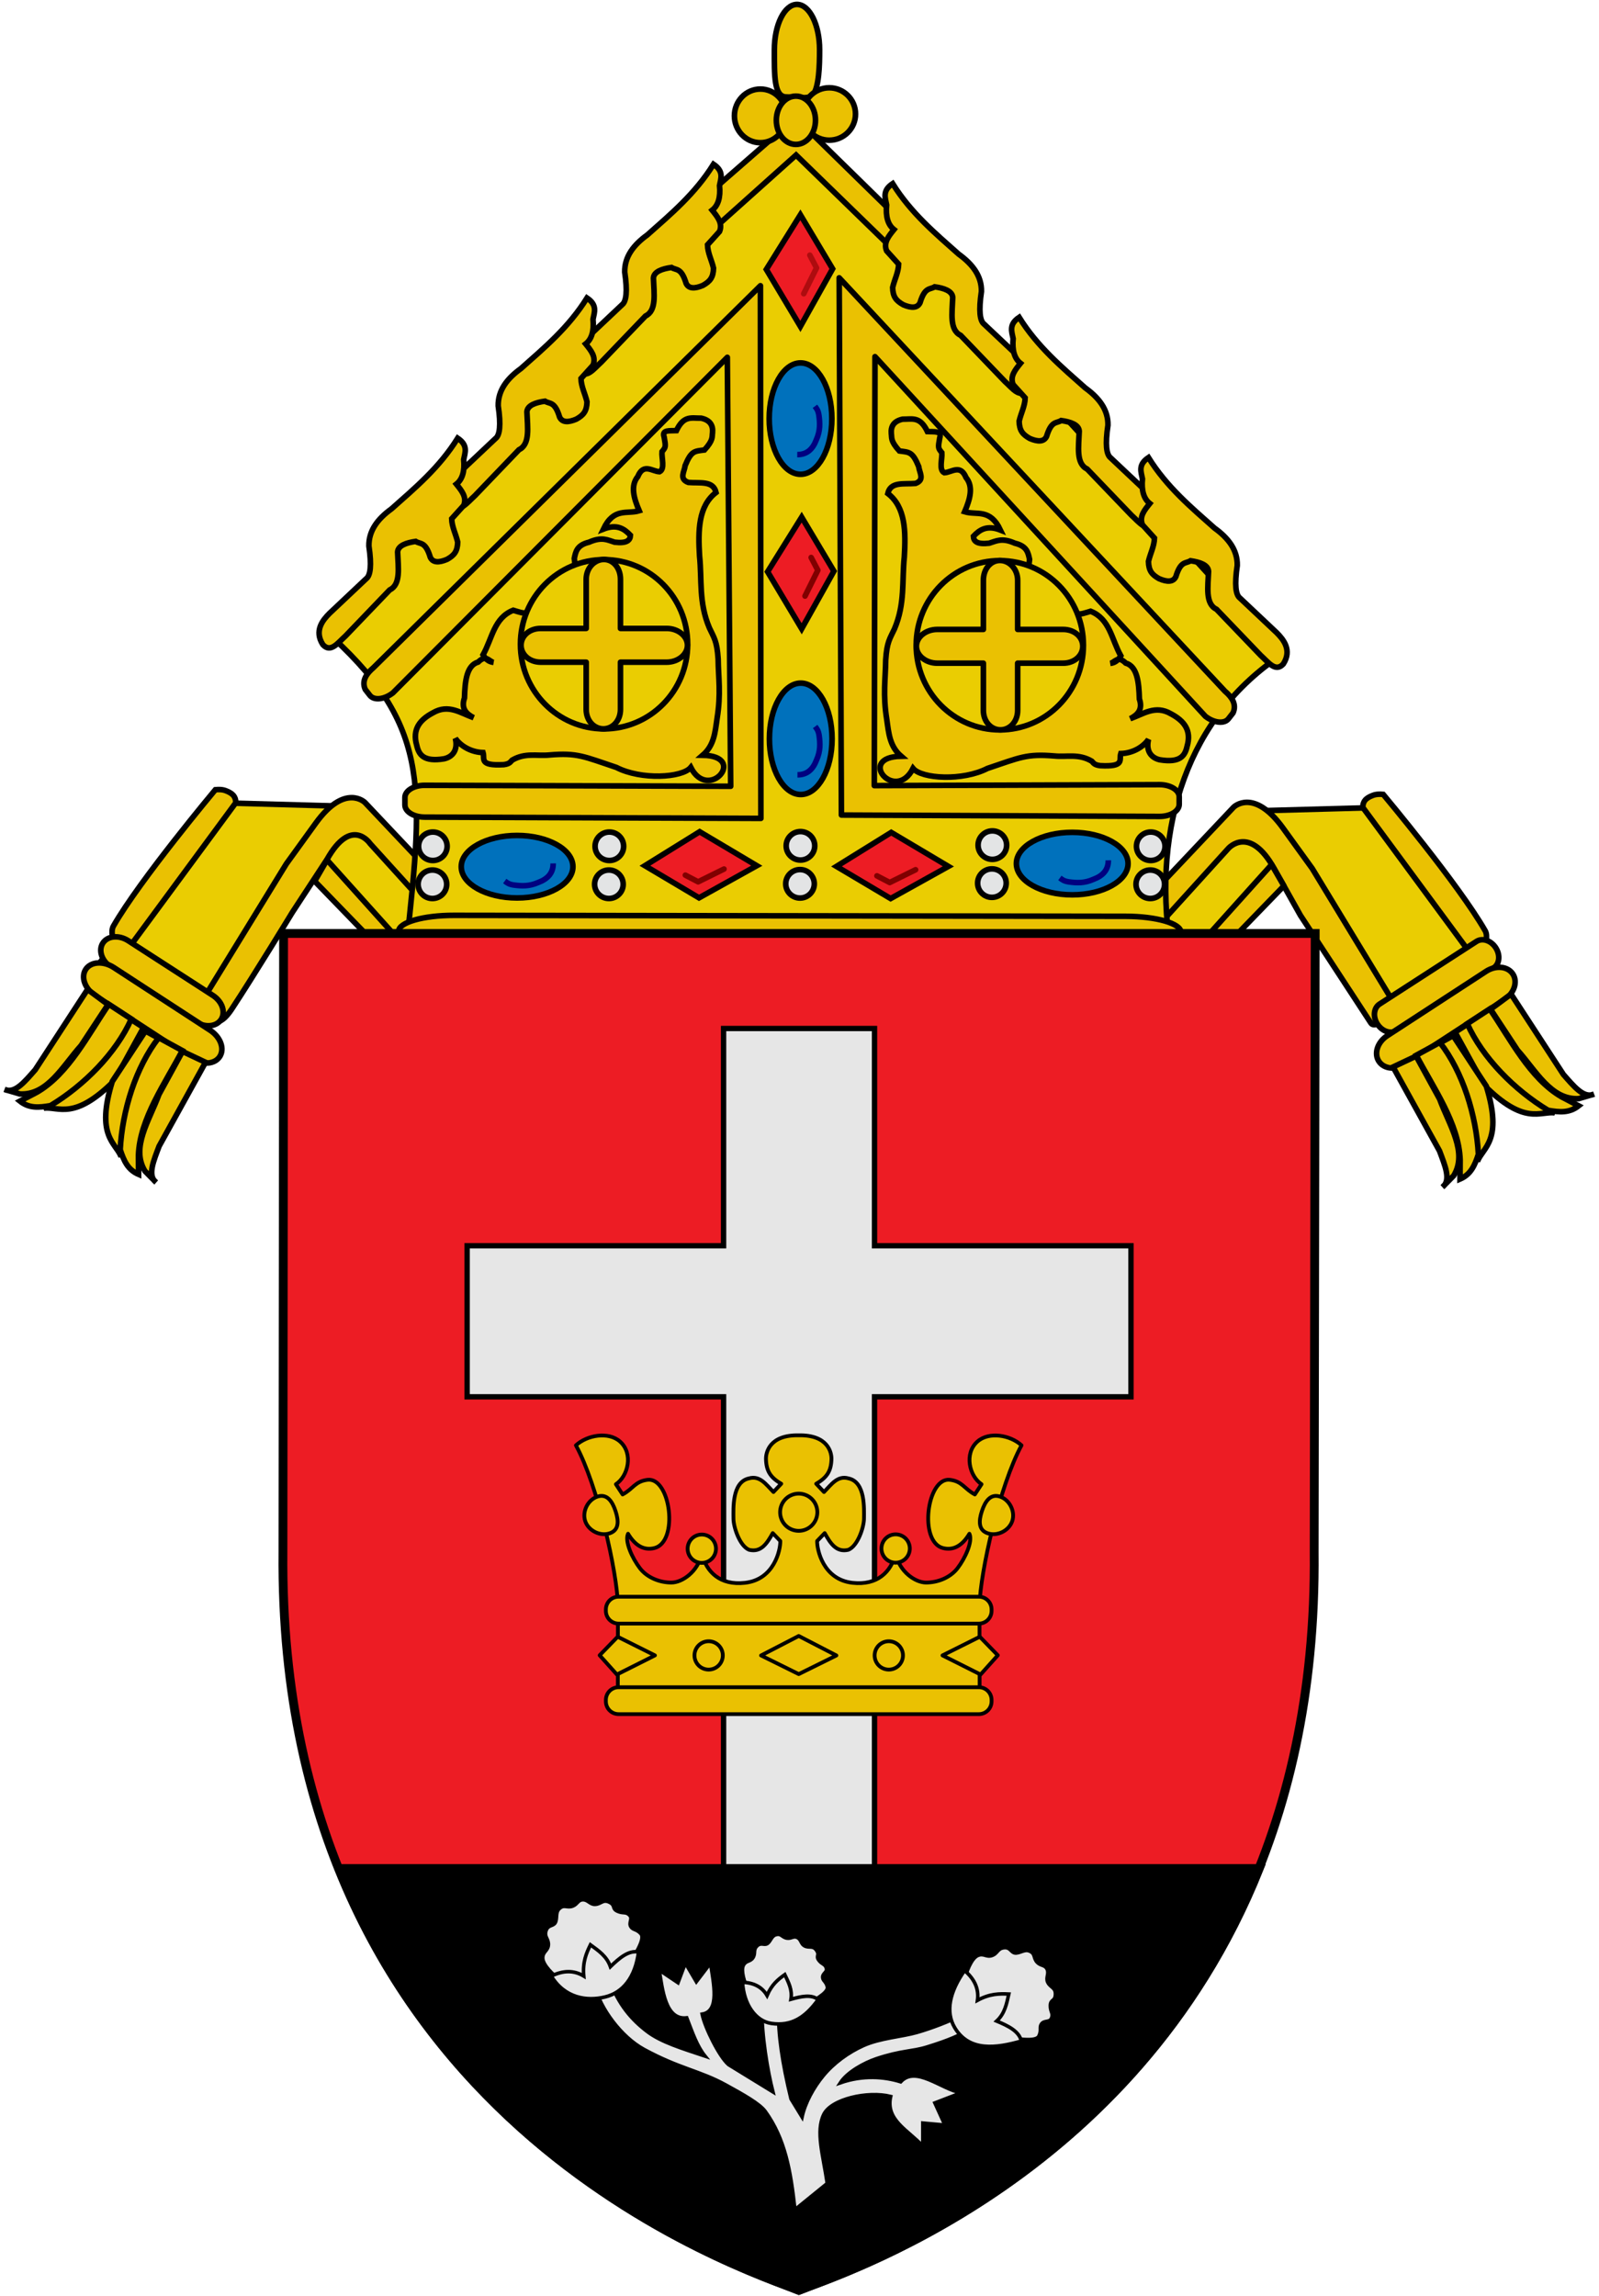<?xml version="1.0" encoding="UTF-8" standalone="no"?>
<svg xmlns:dc="http://purl.org/dc/elements/1.1/" xmlns:cc="http://creativecommons.org/ns#" xmlns:rdf="http://www.w3.org/1999/02/22-rdf-syntax-ns#" xmlns:svg="http://www.w3.org/2000/svg" xmlns="http://www.w3.org/2000/svg" xmlns:sodipodi="http://sodipodi.sourceforge.net/DTD/sodipodi-0.dtd" xmlns:inkscape="http://www.inkscape.org/namespaces/inkscape" width="857.645" height="1231.069" viewBox="-5 -5 870.779 1248.986" id="svg2" version="1.1" inkscape:version="0.48.4 r9939" sodipodi:docname="CoA_Roman_Catholic_Diocese_of_ Lubbock.svg">
<defs id="defs8" />
<sodipodi:namedview pagecolor="#ffffff" bordercolor="#666666" borderopacity="1" objecttolerance="10" gridtolerance="10" guidetolerance="10" inkscape:pageopacity="0" inkscape:pageshadow="2" inkscape:window-width="1600" inkscape:window-height="837" id="namedview6" showgrid="false" fit-margin-top="1" fit-margin-left="1" fit-margin-right="1" fit-margin-bottom="1" inkscape:zoom="0.57785864" inkscape:cx="68.887938" inkscape:cy="528.83235" inkscape:window-x="-8" inkscape:window-y="-8" inkscape:window-maximized="1" inkscape:current-layer="layer5" showguides="true" inkscape:guide-bbox="true" inkscape:snap-global="false">
<inkscape:grid type="xygrid" id="grid3225" empspacing="5" visible="true" enabled="true" snapvisiblegridlinesonly="true" originx="3.0561336e-005px" originy="-16.902px" />
</sodipodi:namedview>
<g inkscape:groupmode="layer" id="layer2" inkscape:label="Base" style="display:inline" transform="translate(1.002,1.966)">
<g style="stroke:black;stroke-width:1.608;stroke-miterlimit:4;stroke-opacity:1;stroke-dasharray:none" id="layer3" transform="matrix(1.578,0,0,1.578,1338.332,414.85)" />
<g style="stroke-width:3;stroke-miterlimit:4;stroke-dasharray:none;display:inline" id="g3178" transform="matrix(1.015,0,0,1.015,-4.228,-5.81)">
<g transform="translate(-0.832,-129.169)" style="stroke-width:3;stroke-miterlimit:4;stroke-dasharray:none;display:inline" inkscape:label="Mitar" id="layer2-1">
<g transform="matrix(4.231,0,0,4.219,-2.686,-2465.992)" id="g3054" style="stroke-width:0.71;stroke-miterlimit:4;stroke-dasharray:none">
<path style="fill:#eacd02;fill-opacity:1;stroke:black;stroke-width:0.71;stroke-linecap:butt;stroke-linejoin:miter;stroke-miterlimit:4;stroke-opacity:1;stroke-dasharray:none" d="M 154.553,735.034 163.967,724.633 177.24,744.938 190.316,737.509 175.26,717.399 157.229,717.895 142.571,735.034 154.553,735.034 z" id="path3752-5" sodipodi:nodetypes="cccccccc" inkscape:connector-curvature="0" />
<path id="path2894-1" style="fill:#eac102;fill-opacity:1;stroke:black;stroke-width:0.71;stroke-linecap:butt;stroke-linejoin:miter;stroke-miterlimit:4;stroke-opacity:1;stroke-dasharray:none;display:inline" d="M 177.566,742.905 C 177.566,742.905 174.924,745.83 174.256,744.8 171.153,740.013 165.323,731.116 165.323,731.116 L 161.961,725.112 C 158.856,719.567 156.197,722.591 156.197,722.591 L 144.91,735.079 145.09,729.846 156.857,717.358 C 156.857,717.358 159.385,714.845 163.102,720 L 166.824,725.163 z" sodipodi:nodetypes="csccccccccc" inkscape:connector-curvature="0" />
<path style="fill:#eac102;fill-opacity:1;stroke:black;stroke-width:0.71;stroke-linecap:round;stroke-linejoin:round;stroke-miterlimit:4;stroke-opacity:1;stroke-dasharray:none;display:inline" d="M 152.333,735.085 161.67,724.661 163.23,727.367 155.923,734.932 152.333,735.085 z" id="path2851" sodipodi:nodetypes="ccccc" inkscape:connector-curvature="0" />
<path style="fill:#eacd02;fill-opacity:1;stroke:black;stroke-width:0.71;stroke-linecap:butt;stroke-linejoin:miter;stroke-miterlimit:4;stroke-opacity:1;stroke-dasharray:none;display:inline" d="M 48.999,734.44 39.586,724.038 26.312,744.344 13.236,736.915 28.293,716.805 46.323,717.301 60.982,734.44 48.999,734.44 z" id="path3752-5-0" sodipodi:nodetypes="cccccccc" inkscape:connector-curvature="0" />
<path id="path2894-1-9" style="fill:#eac102;fill-opacity:1;stroke:black;stroke-width:0.71;stroke-linecap:butt;stroke-linejoin:miter;stroke-miterlimit:4;stroke-opacity:1;stroke-dasharray:none;display:inline" d="M 26.135,741.863 C 26.135,741.863 27.023,747.264 29.818,743.012 32.613,738.76 37.484,730.745 37.484,730.745 L 41.89,723.996 C 44.995,718.451 47.355,721.996 47.355,721.996 L 58.643,734.484 58.462,729.252 46.695,716.764 C 46.695,716.764 44.167,714.251 40.451,719.406 L 36.728,724.569 z" sodipodi:nodetypes="czccccccccc" inkscape:connector-curvature="0" />
<path style="fill:#eac102;fill-opacity:1;stroke:black;stroke-width:0.71;stroke-linecap:round;stroke-linejoin:round;stroke-miterlimit:4;stroke-opacity:1;stroke-dasharray:none;display:inline" d="M 51.22,734.491 41.882,724.066 40.322,726.772 47.629,734.338 51.22,734.491 z" id="path2851-4" sodipodi:nodetypes="ccccc" inkscape:connector-curvature="0" />
<path style="fill:#eac102;fill-opacity:1;stroke:black;stroke-width:0.71;stroke-linecap:butt;stroke-linejoin:miter;stroke-miterlimit:4;stroke-opacity:1;stroke-dasharray:none;display:inline" d="M 14.978,734.474 C 14.767,734.346 14.418,733.149 14.8,732.48 18.156,726.6 27.728,715.141 27.728,715.141 L 27.728,715.141 C 28.728,715.049 29.035,715.272 29.371,715.403 29.798,715.63 30.327,715.915 30.312,716.807 L 17.145,734.724 C 16.697,735.334 15.5,734.79 14.978,734.474 z" id="path3649-8" sodipodi:nodetypes="csccccss" inkscape:connector-curvature="0" />
<path style="fill:#eacd02;fill-opacity:1;stroke:black;stroke-width:0.71;stroke-linecap:butt;stroke-linejoin:miter;stroke-miterlimit:4;stroke-opacity:1;stroke-dasharray:none" d="M 51.982,734.678 C 54.209,714.231 54.9,706.63 41.385,694.684 L 101.179,630.112 162.961,697.973 C 151.059,705.848 146.564,719.753 148.793,735.109 L 51.982,734.678 z" id="path3750" sodipodi:nodetypes="cccccc" inkscape:connector-curvature="0" />
<path style="fill:#eac102;fill-opacity:1;stroke:black;stroke-width:0.71;stroke-linecap:butt;stroke-linejoin:miter;stroke-miterlimit:4;stroke-opacity:1;stroke-dasharray:none;display:inline" d="M 91.981,642.876 101.367,634.449 113.376,646.156 115.244,645.803 115.193,643.33 101.316,629.706 88.095,641.261 89.508,643.381 91.981,642.876 z" id="path3039" sodipodi:nodetypes="ccccccccc" inkscape:connector-curvature="0" />
<path style="fill:#eac102;fill-opacity:1;stroke:black;stroke-width:0.71;stroke-linecap:butt;stroke-linejoin:miter;stroke-miterlimit:4;stroke-opacity:1;stroke-dasharray:none;display:inline" d="M 188.574,735.068 C 188.786,734.94 189.135,733.743 188.753,733.074 185.397,727.194 175.824,715.735 175.824,715.735 L 175.824,715.735 C 174.824,715.644 174.517,715.867 174.182,715.997 173.754,716.224 173.225,716.509 173.241,717.402 L 186.408,735.318 C 186.856,735.928 188.053,735.384 188.574,735.068 z" id="path3649" sodipodi:nodetypes="csccccss" inkscape:connector-curvature="0" />
<path style="fill:#eac102;fill-opacity:1;fill-rule:evenodd;stroke:black;stroke-width:0.71;stroke-linecap:round;stroke-linejoin:round;stroke-miterlimit:4;stroke-opacity:1;stroke-dasharray:none;stroke-dashoffset:0;display:inline" d="M 175.362,742.393 187.647,734.433 C 188.399,733.946 189.489,734.303 190.092,735.233 190.694,736.163 190.574,737.304 189.823,737.791 L 177.538,745.751 C 176.787,746.238 175.696,745.882 175.093,744.951 174.491,744.021 174.611,742.88 175.362,742.393 z" id="rect3653" inkscape:connector-curvature="0" />
<path style="fill:#eac102;fill-opacity:1;fill-rule:evenodd;stroke:black;stroke-width:0.71;stroke-linecap:round;stroke-linejoin:round;stroke-miterlimit:4;stroke-opacity:1;stroke-dasharray:none;stroke-dashoffset:0;display:inline" d="M 176.33,746.424 188.861,738.238 C 190.096,737.431 191.613,737.581 192.261,738.573 192.91,739.566 192.437,741.015 191.202,741.822 L 178.671,750.008 C 177.436,750.815 175.919,750.665 175.271,749.673 174.622,748.68 175.095,747.231 176.33,746.424 z" id="rect3653-1" inkscape:connector-curvature="0" />
<path style="fill:#eac102;fill-opacity:1;stroke:black;stroke-width:0.71;stroke-linecap:butt;stroke-linejoin:miter;stroke-miterlimit:4;stroke-opacity:1;stroke-dasharray:none;display:inline" d="M 197.573,756.22 C 195.673,755.987 193.746,757.865 188.615,752.709 L 184.932,745.972 186.687,744.832 C 188.147,748.59 191.137,751.778 193.812,753.712 L 197.573,756.22 z" id="path3681" sodipodi:nodetypes="cscccc" inkscape:connector-curvature="0" />
<path style="fill:#eac102;fill-opacity:1;stroke:black;stroke-width:0.71;stroke-linecap:butt;stroke-linejoin:miter;stroke-miterlimit:4;stroke-opacity:1;stroke-dasharray:none;display:inline" d="M 186.482,744.889 189.332,743.02 C 191.915,746.783 194.423,751.862 198.44,754.191 L 200.605,755.331 C 199.432,756.261 198.201,756.162 196.73,755.901 192.484,753.336 188.409,749.221 186.482,744.889 z" id="path3683" sodipodi:nodetypes="cccccc" inkscape:connector-curvature="0" />
<path style="fill:#eac102;fill-opacity:1;stroke:black;stroke-width:0.71;stroke-linecap:butt;stroke-linejoin:miter;stroke-miterlimit:4;stroke-opacity:1;stroke-dasharray:none;display:inline" d="M 189.435,743.054 192.033,741.128 198.668,751.341 C 199.959,752.808 201.251,754.441 202.543,753.849 L 200.605,754.419 C 197.124,754.61 195.204,750.9 192.854,748.264 L 189.435,743.054 z" id="path3685" sodipodi:nodetypes="ccccccc" inkscape:connector-curvature="0" />
<path style="fill:#eac102;fill-opacity:1;stroke:black;stroke-width:0.71;stroke-linecap:butt;stroke-linejoin:miter;stroke-miterlimit:4;stroke-opacity:1;stroke-dasharray:none;display:inline" d="M 187.775,762.389 C 188.465,760.603 191.03,759.787 188.897,752.832 L 184.689,746.411 182.857,747.423 C 185.484,750.48 186.888,754.619 187.335,757.89 L 187.775,762.389 z" id="path3681-1" sodipodi:nodetypes="cscccc" inkscape:connector-curvature="0" />
<path style="fill:#eac102;fill-opacity:1;stroke:black;stroke-width:0.71;stroke-linecap:butt;stroke-linejoin:miter;stroke-miterlimit:4;stroke-opacity:1;stroke-dasharray:none;display:inline" d="M 183.004,747.268 180.013,748.902 C 182.116,752.952 185.415,757.558 185.578,762.197 L 185.563,764.645 C 186.937,764.048 187.429,762.915 187.891,761.494 187.629,756.541 185.918,751.008 183.004,747.268 z" id="path3683-7" sodipodi:nodetypes="cccccc" inkscape:connector-curvature="0" />
<path style="fill:#eac102;fill-opacity:1;stroke:black;stroke-width:0.71;stroke-linecap:butt;stroke-linejoin:miter;stroke-miterlimit:4;stroke-opacity:1;stroke-dasharray:none;display:inline" d="M 179.995,749.009 177.072,750.393 182.957,761.056 C 183.642,762.887 184.474,764.796 183.344,765.656 L 184.759,764.215 C 186.567,761.235 184.199,757.793 182.98,754.479 L 179.995,749.009 z" id="path3685-4" sodipodi:nodetypes="ccccccc" inkscape:connector-curvature="0" />
<path style="fill:#eac102;fill-opacity:1;fill-rule:evenodd;stroke:black;stroke-width:0.71;stroke-linecap:round;stroke-linejoin:round;stroke-miterlimit:4;stroke-opacity:1;stroke-dasharray:none;stroke-dashoffset:0;display:inline" d="M 27.408,741.292 16.688,734.346 C 15.503,733.578 14.063,733.708 13.461,734.639 12.858,735.569 13.327,736.936 14.512,737.704 L 25.232,744.65 C 26.417,745.418 27.856,745.287 28.459,744.357 29.062,743.427 28.593,742.06 27.408,741.292 z" id="rect3653-8" inkscape:connector-curvature="0" />
<path style="fill:#eac102;fill-opacity:1;fill-rule:evenodd;stroke:black;stroke-width:0.71;stroke-linecap:round;stroke-linejoin:round;stroke-miterlimit:4;stroke-opacity:1;stroke-dasharray:none;stroke-dashoffset:0;display:inline" d="M 27.066,745.727 14.848,737.746 C 13.526,736.883 11.94,736.986 11.291,737.979 10.643,738.972 11.185,740.466 12.507,741.33 L 24.724,749.311 C 26.047,750.175 27.633,750.071 28.282,749.078 28.93,748.086 28.388,746.591 27.066,745.727 z" id="rect3653-1-2" inkscape:connector-curvature="0" />
<path style="fill:#eac102;fill-opacity:1;stroke:black;stroke-width:0.71;stroke-linecap:butt;stroke-linejoin:miter;stroke-miterlimit:4;stroke-opacity:1;stroke-dasharray:none;display:inline" d="M 5.979,755.625 C 7.879,755.393 9.806,757.271 14.938,752.114 L 18.62,745.378 16.865,744.238 C 15.406,747.995 12.415,751.183 9.74,753.118 L 5.979,755.625 z" id="path3681-4" sodipodi:nodetypes="cscccc" inkscape:connector-curvature="0" />
<path style="fill:#eac102;fill-opacity:1;stroke:black;stroke-width:0.71;stroke-linecap:butt;stroke-linejoin:miter;stroke-miterlimit:4;stroke-opacity:1;stroke-dasharray:none;display:inline" d="M 17.07,744.295 14.22,742.426 C 11.638,746.188 9.129,751.268 5.113,753.596 L 2.947,754.736 C 4.12,755.667 5.352,755.567 6.823,755.306 11.069,752.742 15.144,748.627 17.07,744.295 z" id="path3683-5" sodipodi:nodetypes="cccccc" inkscape:connector-curvature="0" />
<path style="fill:#eac102;fill-opacity:1;stroke:black;stroke-width:0.71;stroke-linecap:butt;stroke-linejoin:miter;stroke-miterlimit:4;stroke-opacity:1;stroke-dasharray:none;display:inline" d="M 14.118,742.46 11.52,740.533 4.885,750.747 C 3.593,752.214 2.301,753.847 1.009,753.255 L 2.947,753.824 C 6.428,754.016 8.348,750.306 10.698,747.669 L 14.118,742.46 z" id="path3685-5" sodipodi:nodetypes="ccccccc" inkscape:connector-curvature="0" />
<path style="fill:#eac102;fill-opacity:1;stroke:black;stroke-width:0.71;stroke-linecap:butt;stroke-linejoin:miter;stroke-miterlimit:4;stroke-opacity:1;stroke-dasharray:none;display:inline" d="M 15.777,761.795 C 15.087,760.009 12.523,759.193 14.655,752.238 L 18.863,745.817 20.695,746.828 C 18.068,749.885 16.664,754.025 16.218,757.295 L 15.777,761.795 z" id="path3681-1-1" sodipodi:nodetypes="cscccc" inkscape:connector-curvature="0" />
<path style="fill:#eac102;fill-opacity:1;stroke:black;stroke-width:0.71;stroke-linecap:butt;stroke-linejoin:miter;stroke-miterlimit:4;stroke-opacity:1;stroke-dasharray:none;display:inline" d="M 20.549,746.674 23.539,748.308 C 21.437,752.358 18.137,756.963 17.975,761.603 L 17.989,764.05 C 16.616,763.453 16.124,762.321 15.661,760.9 15.923,755.947 17.634,750.414 20.548,746.674 z" id="path3683-7-7" sodipodi:nodetypes="cccccc" inkscape:connector-curvature="0" />
<path style="fill:#eac102;fill-opacity:1;stroke:black;stroke-width:0.71;stroke-linecap:butt;stroke-linejoin:miter;stroke-miterlimit:4;stroke-opacity:1;stroke-dasharray:none;display:inline" d="M 23.558,748.415 26.481,749.799 20.596,760.462 C 19.91,762.293 19.078,764.201 20.209,765.062 L 18.793,763.621 C 16.985,760.64 19.354,757.199 20.573,753.885 L 23.558,748.415 z" id="path3685-4-1" sodipodi:nodetypes="ccccccc" inkscape:connector-curvature="0" />
<path style="fill:#eac102;fill-opacity:1;stroke:black;stroke-width:0.71;stroke-linecap:butt;stroke-linejoin:miter;stroke-miterlimit:4;stroke-opacity:1;stroke-dasharray:none;display:inline" d="M 79.301,653.481 74.644,657.883 C 73.775,658.758 72.674,660.103 73.798,661.863 74.786,662.961 75.689,661.655 76.676,660.762 L 82.264,654.92 C 83.713,654.212 83.35,652.106 83.28,650.095 83.327,649.26 84.402,648.905 85.566,648.74 86.186,649.133 86.807,648.724 87.428,650.772 87.767,651.468 88.53,651.457 89.545,651.026 90.465,650.51 90.869,650.008 90.899,648.825 90.655,647.781 90.167,646.906 90.137,645.862 L 91.661,644.168 C 92.093,643.117 91.397,642.291 90.73,641.459 91.488,640.863 91.806,639.827 91.661,638.327 91.837,637.424 92.24,636.521 90.899,635.618 88.563,639.371 85.509,641.929 82.518,644.592 80.752,645.87 79.604,647.379 79.639,649.333 79.999,651.778 79.844,653.067 79.301,653.481 z" id="path2959-1-5" sodipodi:nodetypes="cccccccccccccccccc" inkscape:connector-curvature="0" />
<path style="fill:#eac102;fill-opacity:1;stroke:black;stroke-width:0.71;stroke-linecap:butt;stroke-linejoin:miter;stroke-miterlimit:4;stroke-opacity:1;stroke-dasharray:none;display:inline" d="M 63.257,670.482 58.601,674.885 C 57.731,675.759 56.631,677.104 57.754,678.864 58.742,679.962 59.645,678.656 60.633,677.763 L 66.22,671.922 C 67.67,671.213 67.306,669.107 67.236,667.096 67.284,666.261 68.358,665.907 69.522,665.742 70.143,666.134 70.764,665.726 71.385,667.773 71.723,668.469 72.486,668.459 73.501,668.027 74.421,667.511 74.825,667.01 74.856,665.826 74.612,664.782 74.123,663.907 74.094,662.863 L 75.618,661.17 C 76.049,660.118 75.354,659.292 74.686,658.461 75.444,657.864 75.763,656.828 75.618,655.328 75.794,654.425 76.197,653.522 74.856,652.619 72.519,656.373 69.465,658.93 66.474,661.593 64.708,662.871 63.56,664.381 63.596,666.334 63.955,668.78 63.8,670.068 63.257,670.482 z" id="path2959-1" sodipodi:nodetypes="cccccccccccccccccc" inkscape:connector-curvature="0" />
<path style="fill:#eac102;fill-opacity:1;stroke:black;stroke-width:0.71;stroke-linecap:butt;stroke-linejoin:miter;stroke-miterlimit:4;stroke-opacity:1;stroke-dasharray:none;display:inline" d="M 46.86,688.31 42.204,692.713 C 41.334,693.587 40.234,694.932 41.357,696.692 42.345,697.79 43.248,696.484 44.236,695.591 L 49.823,689.749 C 51.273,689.041 50.909,686.935 50.839,684.924 50.887,684.089 51.961,683.735 53.125,683.569 53.746,683.962 54.367,683.553 54.988,685.601 55.326,686.297 56.089,686.286 57.104,685.855 58.024,685.339 58.428,684.837 58.459,683.654 58.214,682.61 57.726,681.735 57.697,680.691 L 59.221,678.998 C 59.652,677.946 58.956,677.12 58.289,676.288 59.047,675.692 59.366,674.656 59.221,673.156 59.397,672.253 59.8,671.35 58.459,670.447 56.122,674.2 53.068,676.758 50.077,679.421 48.311,680.699 47.163,682.208 47.199,684.162 47.558,686.607 47.403,687.896 46.86,688.31 z" id="path2959" sodipodi:nodetypes="cccccccccccccccccc" inkscape:connector-curvature="0" />
<path style="fill:#eac102;fill-opacity:1;stroke:black;stroke-width:0.71;stroke-linecap:butt;stroke-linejoin:miter;stroke-miterlimit:4;stroke-opacity:1;stroke-dasharray:none;display:inline" d="M 125.211,655.941 129.867,660.344 C 130.737,661.218 131.838,662.563 130.714,664.323 129.726,665.421 128.823,664.115 127.836,663.222 L 122.248,657.381 C 120.798,656.672 121.162,654.566 121.232,652.555 121.184,651.72 120.11,651.366 118.946,651.2 118.325,651.593 117.705,651.185 117.084,653.232 116.745,653.928 115.982,653.918 114.967,653.486 114.047,652.97 113.643,652.469 113.613,651.285 113.857,650.241 114.345,649.366 114.375,648.322 L 112.851,646.629 C 112.419,645.577 113.115,644.751 113.782,643.92 113.024,643.323 112.705,642.287 112.851,640.787 112.674,639.884 112.272,638.981 113.613,638.078 115.949,641.831 119.003,644.389 121.994,647.052 123.76,648.33 124.908,649.839 124.872,651.793 124.513,654.239 124.668,655.527 125.211,655.941 z" id="path2959-1-5-2" sodipodi:nodetypes="cccccccccccccccccc" inkscape:connector-curvature="0" />
<path style="fill:#eac102;fill-opacity:1;stroke:black;stroke-width:0.71;stroke-linecap:butt;stroke-linejoin:miter;stroke-miterlimit:4;stroke-opacity:1;stroke-dasharray:none;display:inline" d="M 141.255,672.943 145.911,677.345 C 146.78,678.219 147.881,679.564 146.758,681.324 145.77,682.423 144.867,681.116 143.879,680.224 L 138.291,674.382 C 136.842,673.673 137.206,671.567 137.276,669.556 137.228,668.721 136.153,668.367 134.99,668.202 134.369,668.595 133.748,668.186 133.127,670.234 132.788,670.929 132.026,670.919 131.011,670.488 130.091,669.971 129.687,669.47 129.656,668.286 129.9,667.242 130.388,666.367 130.418,665.323 L 128.894,663.63 C 128.462,662.579 129.158,661.753 129.825,660.921 129.068,660.324 128.749,659.288 128.894,657.789 128.718,656.885 128.315,655.982 129.656,655.079 131.993,658.833 135.047,661.391 138.037,664.053 139.804,665.331 140.952,666.841 140.916,668.794 140.556,671.24 140.711,672.528 141.255,672.943 z" id="path2959-1-7" sodipodi:nodetypes="cccccccccccccccccc" inkscape:connector-curvature="0" />
<path style="fill:#eac102;fill-opacity:1;stroke:black;stroke-width:0.71;stroke-linecap:butt;stroke-linejoin:miter;stroke-miterlimit:4;stroke-opacity:1;stroke-dasharray:none;display:inline" d="M 157.652,690.771 162.308,695.173 C 163.178,696.047 164.278,697.392 163.155,699.152 162.167,700.25 161.264,698.944 160.276,698.051 L 154.689,692.21 C 153.239,691.501 153.603,689.395 153.673,687.384 153.625,686.549 152.55,686.195 151.387,686.03 150.766,686.422 150.145,686.014 149.524,688.061 149.185,688.757 148.423,688.747 147.408,688.315 146.488,687.799 146.084,687.298 146.053,686.114 146.297,685.07 146.785,684.195 146.815,683.151 L 145.291,681.458 C 144.859,680.406 145.555,679.58 146.222,678.749 145.465,678.152 145.146,677.116 145.291,675.616 145.115,674.713 144.712,673.81 146.053,672.907 148.39,676.661 151.444,679.218 154.435,681.881 156.201,683.159 157.349,684.669 157.313,686.622 156.954,689.068 157.108,690.356 157.652,690.771 z" id="path2959-6" sodipodi:nodetypes="cccccccccccccccccc" inkscape:connector-curvature="0" />
<path style="fill:#eac102;fill-opacity:1;fill-rule:evenodd;stroke:black;stroke-width:0.71;stroke-linecap:round;stroke-linejoin:round;stroke-miterlimit:4;stroke-opacity:1;stroke-dasharray:none;stroke-dashoffset:0;display:inline" d="M 104.351,621.065 C 104.351,623.081 104.283,625.782 103.504,626.814 103.052,627.414 100.704,627.059 100.122,627.059 98.538,627.059 98.615,624.252 98.615,621.065 98.615,617.878 99.899,615.295 101.483,615.295 103.067,615.295 104.351,617.878 104.351,621.065 z" id="path3043-7" sodipodi:nodetypes="cssssc" inkscape:connector-curvature="0" />
<path style="fill:#eac102;fill-opacity:1;fill-rule:evenodd;stroke:black;stroke-width:0.71;stroke-linecap:round;stroke-linejoin:round;stroke-miterlimit:4;stroke-opacity:1;stroke-dasharray:none;stroke-dashoffset:0;display:inline" d="M 100.132,629.466 C 100.132,631.351 98.659,632.878 96.841,632.878 95.023,632.878 93.549,631.351 93.549,629.466 93.549,627.582 95.023,626.055 96.841,626.055 98.659,626.055 100.132,627.582 100.132,629.466 z" id="path3046-1" inkscape:connector-curvature="0" />
<path style="fill:#eac102;fill-opacity:1;fill-rule:evenodd;stroke:black;stroke-width:0.71;stroke-linecap:round;stroke-linejoin:round;stroke-miterlimit:4;stroke-opacity:1;stroke-dasharray:none;stroke-dashoffset:0;display:inline" d="M 108.905,629.227 C 108.905,631.068 107.413,632.56 105.573,632.56 103.732,632.56 102.24,631.068 102.24,629.227 102.24,627.387 103.732,625.894 105.573,625.894 107.413,625.894 108.905,627.387 108.905,629.227 z" id="path3046-2" inkscape:connector-curvature="0" />
<path style="fill:#eac102;fill-opacity:1;fill-rule:evenodd;stroke:black;stroke-width:0.71;stroke-linecap:round;stroke-linejoin:round;stroke-miterlimit:4;stroke-opacity:1;stroke-dasharray:none;stroke-dashoffset:0;display:inline" d="M 103.829,630.025 C 103.829,631.72 102.717,633.095 101.346,633.095 99.975,633.095 98.864,631.72 98.864,630.025 98.864,628.329 99.975,626.955 101.346,626.955 102.717,626.955 103.829,628.329 103.829,630.025 z" id="path3046" inkscape:connector-curvature="0" />
<path style="fill:#eac102;fill-opacity:1;fill-rule:evenodd;stroke:black;stroke-width:0.71;stroke-linecap:round;stroke-linejoin:round;stroke-miterlimit:4;stroke-opacity:1;stroke-dasharray:none;stroke-dashoffset:0;display:inline" d="M 143.16,731.235 57.99,731.115 C 54.104,731.11 50.973,732.007 50.972,733.127 50.97,734.247 54.098,735.153 57.985,735.158 L 143.154,735.278 C 147.041,735.283 150.171,734.386 150.173,733.266 150.175,732.146 147.046,731.24 143.16,731.235 z" id="rect3653-1-2-3" inkscape:connector-curvature="0" />
<path id="rect3653-1-2-3-1" style="fill:#eac102;fill-opacity:1;fill-rule:evenodd;stroke:black;stroke-width:0.71;stroke-linecap:round;stroke-linejoin:round;stroke-miterlimit:4;stroke-opacity:1;stroke-dasharray:none;stroke-dashoffset:0;display:inline" d="M 153.277,705.814 111.375,660.079 111.288,714.619 147.457,714.496 147.457,714.496 C 148.842,714.498 149.956,715.189 149.955,716.046 L 149.954,716.996 C 149.953,717.853 148.837,718.541 147.452,718.539 L 107.117,718.362 106.836,650.056 155.754,702.617 C 156.603,703.343 157.274,704.261 156.78,705.372 L 156.197,706.122 C 155.672,706.799 154.372,706.664 153.278,705.814 z" sodipodi:nodetypes="cccccccccccccc" inkscape:connector-curvature="0" />
<path id="rect3653-1-2-3-1-6" style="fill:#eac102;fill-opacity:1;fill-rule:evenodd;stroke:black;stroke-width:0.71;stroke-linecap:round;stroke-linejoin:round;stroke-miterlimit:4;stroke-opacity:1;stroke-dasharray:none;stroke-dashoffset:0;display:inline" d="M 50.237,702.834 92.649,660.164 93.076,714.703 54.262,714.58 54.262,714.58 C 52.877,714.582 51.763,715.274 51.765,716.131 L 51.766,717.08 C 51.767,717.937 52.883,718.625 54.268,718.624 L 96.907,718.786 96.848,651.061 47.761,699.637 C 46.912,700.363 46.241,701.281 46.735,702.392 L 47.318,703.142 C 47.843,703.819 49.143,703.684 50.237,702.834 z" sodipodi:nodetypes="cccccccccccccc" inkscape:connector-curvature="0" />
<path style="fill:#eac102;fill-opacity:1;stroke:black;stroke-width:0.71;stroke-linecap:butt;stroke-linejoin:miter;stroke-miterlimit:4;stroke-opacity:1;stroke-dasharray:none;display:inline" d="M 60.474,705.982 C 58.825,705.403 57.294,704.198 55.313,705.367 53.664,706.241 52.67,707.456 53.266,709.496 53.528,710.685 54.131,711.639 56.737,711.209 57.943,710.932 58.493,709.946 58.16,708.617 58.848,709.596 60.158,710.376 61.675,710.418 61.924,711.215 61.097,712.131 64.301,711.955 65.077,711.85 65.134,711.603 65.352,711.388 67.027,710.397 68.515,710.886 70.085,710.726 73.635,710.421 74.463,710.927 78.583,712.307 81.713,713.927 86.914,713.638 88.015,712.307 90.27,716.739 95.282,710.849 89.525,710.759 90.981,709.499 91.101,707.849 91.352,706.07 91.861,702.911 91.512,700.936 91.486,698.516 91.335,696.201 90.953,695.818 90.373,694.563 89.003,691.33 89.441,688.453 89.128,685.428 88.934,682.19 88.961,679.087 91.219,677.347 90.86,675.804 89.169,676.197 87.704,676.073 86.486,675.618 87.218,674.701 87.303,673.921 88.083,672.019 88.502,672.11 89.751,671.945 90.908,670.663 90.69,670.28 90.774,669.749 90.86,668.802 90.449,668.149 89.35,667.904 88.081,667.915 87.129,667.516 86.191,669.485 85.385,669.522 84.314,669.35 84.634,670.276 84.864,671.572 84.845,671.568 84.367,672.164 84.294,672.951 84.777,674.353 84.055,674.712 83.107,674.674 82.031,673.568 81.297,675.327 80.349,676.492 80.779,678.046 81.475,679.675 79.934,680.145 78.264,679.211 76.937,682.002 78.662,681.33 79.574,681.963 80.362,682.793 80.335,683.426 79.921,683.853 78.36,683.671 77.483,683.411 76.78,682.929 75.112,683.671 73.548,684.05 73.423,684.902 73.244,685.736 L 73.6,688.766 67.148,692.631 C 66.846,692.772 66.144,692.518 65.502,692.323 63.055,693.298 62.857,695.87 61.675,697.989 61.961,698.429 62.26,698.859 63.01,698.955 62.399,698.83 62.087,697.889 61.053,698.911 59.587,699.34 59.38,701.32 59.317,703.479 58.869,704.794 59.509,705.482 60.474,705.982 z" id="path3004-1" sodipodi:nodetypes="ccccccccccccccccccccccccccccccccccccccccc" inkscape:connector-curvature="0" />
<path style="fill:#eacd02;fill-opacity:1;fill-rule:evenodd;stroke:black;stroke-width:0.71;stroke-linecap:round;stroke-linejoin:round;stroke-miterlimit:4;stroke-opacity:1;stroke-dasharray:none;stroke-dashoffset:0;display:inline" d="M 66.415,696.646 C 66.415,702.59 71.161,707.408 77.016,707.408 82.87,707.408 87.617,702.59 87.617,696.646 87.617,690.703 82.87,685.885 77.016,685.885 71.165,685.885 66.421,690.696 66.415,696.635" id="path3988-7" inkscape:connector-curvature="0" />
<path style="fill:#eac102;fill-opacity:1;fill-rule:evenodd;stroke:black;stroke-width:0.71;stroke-linecap:round;stroke-linejoin:round;stroke-miterlimit:4;stroke-opacity:1;stroke-dasharray:none;stroke-dashoffset:0;display:inline" d="M 76.995,685.867 C 78.199,685.867 79.1,686.969 79.1,688.385 L 79.1,694.635 84.948,694.635 C 86.383,694.635 87.593,695.587 87.593,696.775 87.593,697.964 86.383,698.927 84.948,698.927 L 79.1,698.927 79.1,704.927 C 79.1,706.343 78.135,707.402 76.931,707.402 75.727,707.402 74.752,706.343 74.752,704.927 L 74.752,698.927 68.985,698.927 C 67.551,698.927 66.493,697.964 66.493,696.775 66.493,695.587 67.551,694.635 68.985,694.635 L 74.752,694.635 74.752,688.385 C 74.752,686.969 75.791,685.867 76.995,685.867 z" id="rect3990-4" sodipodi:nodetypes="ccccscccscccscccc" inkscape:connector-curvature="0" />
<path style="fill:#eac102;fill-opacity:1;stroke:black;stroke-width:0.71;stroke-linecap:butt;stroke-linejoin:miter;stroke-miterlimit:4;stroke-opacity:1;stroke-dasharray:none;display:inline" d="M 143.745,706.109 C 145.394,705.53 146.925,704.324 148.906,705.494 150.555,706.368 151.549,707.582 150.953,709.623 150.691,710.812 150.089,711.766 147.482,711.335 146.276,711.058 145.726,710.073 146.059,708.744 145.371,709.723 144.061,710.502 142.544,710.545 142.295,711.341 143.122,712.258 139.919,712.082 139.142,711.977 139.085,711.73 138.868,711.515 137.192,710.524 135.705,711.012 134.135,710.852 130.584,710.548 129.756,711.053 125.636,712.433 122.506,714.054 117.305,713.765 116.204,712.433 113.949,716.866 108.937,710.976 114.694,710.885 113.238,709.626 113.118,707.976 112.867,706.197 112.358,703.038 112.707,701.063 112.733,698.643 112.884,696.328 113.266,695.945 113.846,694.69 115.216,691.456 114.778,688.58 115.092,685.555 115.285,682.317 115.258,679.214 113,677.474 113.36,675.93 115.05,676.323 116.515,676.2 117.733,675.745 117.001,674.828 116.916,674.048 116.136,672.146 115.717,672.237 114.469,672.072 113.311,670.79 113.529,670.407 113.445,669.876 113.359,668.928 113.77,668.276 114.869,668.031 116.138,668.041 117.09,667.643 118.028,669.612 118.834,669.649 119.906,669.476 119.585,670.403 119.355,671.699 119.374,671.695 119.852,672.291 119.925,673.078 119.442,674.479 120.164,674.839 121.112,674.8 122.188,673.695 122.922,675.453 123.87,676.619 123.44,678.173 122.744,679.801 124.285,680.271 125.955,679.337 127.283,682.129 125.557,681.456 124.645,682.09 123.857,682.92 123.884,683.553 124.298,683.98 125.859,683.798 126.736,683.537 127.439,683.056 129.107,683.798 130.671,684.177 130.796,685.028 130.976,685.862 L 130.62,688.893 137.071,692.758 C 137.373,692.899 138.075,692.645 138.717,692.45 141.164,693.424 141.362,695.997 142.544,698.116 142.258,698.556 141.959,698.986 141.209,699.082 141.821,698.956 142.132,698.016 143.167,699.038 144.632,699.466 144.839,701.447 144.902,703.606 145.35,704.92 144.71,705.608 143.745,706.109 z" id="path3004-1-5" sodipodi:nodetypes="ccccccccccccccccccccccccccccccccccccccccc" inkscape:connector-curvature="0" />
<path style="fill:#eacd02;fill-opacity:1;fill-rule:evenodd;stroke:black;stroke-width:0.71;stroke-linecap:round;stroke-linejoin:round;stroke-miterlimit:4;stroke-opacity:1;stroke-dasharray:none;stroke-dashoffset:0;display:inline" d="M 137.804,696.773 C 137.804,702.716 133.058,707.535 127.203,707.535 121.349,707.535 116.602,702.716 116.602,696.773 116.602,690.829 121.349,686.011 127.203,686.011 133.054,686.011 137.798,690.823 137.804,696.762" id="path3988-7-5" inkscape:connector-curvature="0" />
<path style="fill:#eac102;fill-opacity:1;fill-rule:evenodd;stroke:black;stroke-width:0.71;stroke-linecap:round;stroke-linejoin:round;stroke-miterlimit:4;stroke-opacity:1;stroke-dasharray:none;stroke-dashoffset:0;display:inline" d="M 127.224,685.993 C 126.02,685.993 125.119,687.095 125.119,688.511 L 125.119,694.762 119.271,694.762 C 117.837,694.762 116.626,695.713 116.626,696.902 116.626,698.091 117.837,699.054 119.271,699.054 L 125.119,699.054 125.119,705.054 C 125.119,706.47 126.084,707.529 127.288,707.529 128.492,707.529 129.467,706.47 129.467,705.054 L 129.467,699.054 135.234,699.054 C 136.668,699.054 137.726,698.091 137.726,696.902 137.726,695.713 136.668,694.762 135.234,694.762 L 129.467,694.762 129.467,688.511 C 129.467,687.095 128.428,685.993 127.224,685.993 z" id="rect3990-4-1" sodipodi:nodetypes="ccccscccscccscccc" inkscape:connector-curvature="0" />
<path style="fill:#ed1c24;fill-opacity:1;stroke:black;stroke-width:0.71;stroke-linecap:butt;stroke-linejoin:miter;stroke-miterlimit:4;stroke-opacity:1;stroke-dasharray:none;display:inline" d="M 101.914,642.048 106.001,648.912 101.914,656.238 97.595,648.989 101.914,642.048 z" id="path3113" sodipodi:nodetypes="ccccc" inkscape:connector-curvature="0" />
<path style="fill:none;stroke:#ae0c0f;stroke-width:0.71;stroke-linecap:round;stroke-linejoin:round;stroke-miterlimit:4;stroke-opacity:1;stroke-dasharray:none;display:inline" d="M 102.339,652.079 103.964,648.797 103.116,647.178" id="path3117" sodipodi:nodetypes="ccc" inkscape:connector-curvature="0" />
<path style="fill:#ed1c24;fill-opacity:1;stroke:black;stroke-width:0.71;stroke-linecap:butt;stroke-linejoin:miter;stroke-miterlimit:4;stroke-opacity:1;stroke-dasharray:none;display:inline" d="M 102.078,680.488 106.165,687.352 102.078,694.678 97.759,687.429 102.078,680.488 z" id="path3113-7" sodipodi:nodetypes="ccccc" inkscape:connector-curvature="0" />
<path style="fill:none;stroke:maroon;stroke-width:0.71;stroke-linecap:round;stroke-linejoin:round;stroke-miterlimit:4;stroke-opacity:1;stroke-dasharray:none;display:inline" d="M 102.503,690.519 104.128,687.237 103.28,685.618" id="path3117-1" sodipodi:nodetypes="ccc" inkscape:connector-curvature="0" />
<path style="fill:#0071bc;fill-opacity:1;fill-rule:evenodd;stroke:black;stroke-width:0.71;stroke-linecap:round;stroke-linejoin:round;stroke-miterlimit:4;stroke-opacity:1;stroke-dasharray:none;stroke-dashoffset:0;display:inline" d="M 105.907,667.957 C 105.907,671.868 104.128,675.038 101.934,675.038 99.739,675.038 97.96,671.868 97.96,667.957 97.96,664.045 99.739,660.875 101.934,660.875 104.127,660.875 105.905,664.041 105.907,667.95" id="path3916" inkscape:connector-curvature="0" />
<path style="fill:none;stroke:navy;stroke-width:0.71;stroke-linecap:butt;stroke-linejoin:miter;stroke-miterlimit:4;stroke-opacity:1;stroke-dasharray:none;display:inline" d="M 101.516,672.533 C 102.716,672.545 103.481,671.859 103.929,670.666 104.464,669.469 104.391,668.499 104.266,667.548 104.174,666.9 103.961,666.665 103.759,666.392" id="path3920" sodipodi:nodetypes="cccc" inkscape:connector-curvature="0" />
<path style="fill:#0071bc;fill-opacity:1;fill-rule:evenodd;stroke:black;stroke-width:0.71;stroke-linecap:round;stroke-linejoin:round;stroke-miterlimit:4;stroke-opacity:1;stroke-dasharray:none;stroke-dashoffset:0;display:inline" d="M 105.934,708.669 C 105.934,712.58 104.155,715.751 101.961,715.751 99.766,715.751 97.987,712.58 97.987,708.669 97.987,704.758 99.766,701.587 101.961,701.587 104.154,701.587 105.932,704.753 105.934,708.662" id="path3916-1" inkscape:connector-curvature="0" />
<path style="fill:none;stroke:navy;stroke-width:0.71;stroke-linecap:butt;stroke-linejoin:miter;stroke-miterlimit:4;stroke-opacity:1;stroke-dasharray:none;display:inline" d="M 101.542,713.245 C 102.743,713.257 103.507,712.571 103.956,711.378 104.491,710.181 104.418,709.211 104.293,708.26 104.201,707.612 103.988,707.377 103.786,707.104" id="path3920-5" sodipodi:nodetypes="cccc" inkscape:connector-curvature="0" />
<path style="fill:#ed1c24;fill-opacity:1;stroke:black;stroke-width:0.71;stroke-linecap:butt;stroke-linejoin:miter;stroke-miterlimit:4;stroke-opacity:1;stroke-dasharray:none;display:inline" d="M 82.198,724.801 89.061,728.889 96.387,724.801 89.138,720.483 82.198,724.801 z" id="path3113-2" sodipodi:nodetypes="ccccc" inkscape:connector-curvature="0" />
<path style="fill:none;stroke:maroon;stroke-width:0.71;stroke-linecap:round;stroke-linejoin:round;stroke-miterlimit:4;stroke-opacity:1;stroke-dasharray:none;display:inline" d="M 92.228,725.227 88.947,726.852 87.327,726.003" id="path3117-7" sodipodi:nodetypes="ccc" inkscape:connector-curvature="0" />
<path style="fill:#ed1c24;fill-opacity:1;stroke:black;stroke-width:0.71;stroke-linecap:butt;stroke-linejoin:miter;stroke-miterlimit:4;stroke-opacity:1;stroke-dasharray:none;display:inline" d="M 106.492,724.891 113.356,728.978 120.682,724.891 113.433,720.572 106.492,724.891 z" id="path3113-2-6" sodipodi:nodetypes="ccccc" inkscape:connector-curvature="0" />
<path style="fill:none;stroke:maroon;stroke-width:0.71;stroke-linecap:round;stroke-linejoin:round;stroke-miterlimit:4;stroke-opacity:1;stroke-dasharray:none;display:inline" d="M 116.523,725.316 113.241,726.941 111.621,726.092" id="path3117-7-1" sodipodi:nodetypes="ccc" inkscape:connector-curvature="0" />
<path style="fill:#0071bc;fill-opacity:1;fill-rule:evenodd;stroke:black;stroke-width:0.71;stroke-linecap:round;stroke-linejoin:round;stroke-miterlimit:4;stroke-opacity:1;stroke-dasharray:none;stroke-dashoffset:0;display:inline" d="M 136.386,728.506 C 140.297,728.506 143.468,726.727 143.468,724.532 143.468,722.338 140.297,720.559 136.386,720.559 132.475,720.559 129.304,722.338 129.304,724.532 129.304,726.725 132.471,728.503 136.379,728.506" id="path3916-1-2" inkscape:connector-curvature="0" />
<path style="fill:none;stroke:navy;stroke-width:0.71;stroke-linecap:butt;stroke-linejoin:miter;stroke-miterlimit:4;stroke-opacity:1;stroke-dasharray:none;display:inline" d="M 140.962,724.114 C 140.975,725.314 140.288,726.079 139.095,726.527 137.898,727.063 136.928,726.989 135.978,726.864 135.329,726.772 135.094,726.559 134.821,726.357" id="path3920-5-3" sodipodi:nodetypes="cccc" inkscape:connector-curvature="0" />
<path style="fill:#0071bc;fill-opacity:1;fill-rule:evenodd;stroke:black;stroke-width:0.71;stroke-linecap:round;stroke-linejoin:round;stroke-miterlimit:4;stroke-opacity:1;stroke-dasharray:none;stroke-dashoffset:0;display:inline" d="M 65.991,728.902 C 69.902,728.902 73.072,727.123 73.072,724.929 73.072,722.734 69.902,720.955 65.991,720.955 62.079,720.955 58.909,722.734 58.909,724.929 58.909,727.122 62.075,728.9 65.983,728.902" id="path3916-1-2-2" inkscape:connector-curvature="0" />
<path style="fill:none;stroke:navy;stroke-width:0.71;stroke-linecap:butt;stroke-linejoin:miter;stroke-miterlimit:4;stroke-opacity:1;stroke-dasharray:none;display:inline" d="M 70.566,724.51 C 70.579,725.711 69.893,726.475 68.7,726.924 67.502,727.459 66.533,727.386 65.582,727.261 64.934,727.169 64.699,726.956 64.425,726.754" id="path3920-5-3-1" sodipodi:nodetypes="cccc" inkscape:connector-curvature="0" />
<path style="fill:#e3e4e5;fill-opacity:1;stroke:black;stroke-width:0.71;stroke-linecap:round;stroke-linejoin:round;stroke-miterlimit:4;stroke-opacity:1;stroke-dasharray:none;stroke-dashoffset:0;display:inline" d="M 103.735,722.274 C 103.735,723.274 102.924,724.085 101.924,724.085 100.924,724.085 100.114,723.274 100.114,722.274 100.114,721.274 100.924,720.463 101.924,720.463 102.924,720.463 103.734,721.273 103.735,722.272" id="path4101" inkscape:connector-curvature="0" />
<path style="fill:#e3e4e5;fill-opacity:1;stroke:black;stroke-width:0.71;stroke-linecap:round;stroke-linejoin:round;stroke-miterlimit:4;stroke-opacity:1;stroke-dasharray:none;stroke-dashoffset:0;display:inline" d="M 103.678,727.105 C 103.678,728.105 102.867,728.915 101.867,728.915 100.867,728.915 100.056,728.105 100.056,727.105 100.056,726.105 100.867,725.294 101.867,725.294 102.866,725.294 103.677,726.103 103.678,727.103" id="path4101-7" inkscape:connector-curvature="0" />
<path style="fill:#e3e4e5;fill-opacity:1;stroke:black;stroke-width:0.71;stroke-linecap:round;stroke-linejoin:round;stroke-miterlimit:4;stroke-opacity:1;stroke-dasharray:none;stroke-dashoffset:0;display:inline" d="M 128.07,722.186 C 128.07,723.187 127.259,723.997 126.259,723.997 125.259,723.997 124.449,723.187 124.449,722.186 124.449,721.186 125.259,720.376 126.259,720.376 127.259,720.376 128.069,721.185 128.07,722.185" id="path4101-3" inkscape:connector-curvature="0" />
<path style="fill:#e3e4e5;fill-opacity:1;stroke:black;stroke-width:0.71;stroke-linecap:round;stroke-linejoin:round;stroke-miterlimit:4;stroke-opacity:1;stroke-dasharray:none;stroke-dashoffset:0;display:inline" d="M 128.013,727.017 C 128.013,728.017 127.202,728.828 126.202,728.828 125.202,728.828 124.391,728.017 124.391,727.017 124.391,726.017 125.202,725.206 126.202,725.206 127.201,725.206 128.012,726.016 128.013,727.015" id="path4101-7-1" inkscape:connector-curvature="0" />
<path style="fill:#e3e4e5;fill-opacity:1;stroke:black;stroke-width:0.71;stroke-linecap:round;stroke-linejoin:round;stroke-miterlimit:4;stroke-opacity:1;stroke-dasharray:none;stroke-dashoffset:0;display:inline" d="M 148.155,722.332 C 148.155,723.332 147.344,724.142 146.344,724.142 145.344,724.142 144.533,723.332 144.533,722.332 144.533,721.332 145.344,720.521 146.344,720.521 147.343,720.521 148.154,721.33 148.155,722.33" id="path4101-33" inkscape:connector-curvature="0" />
<path style="fill:#e3e4e5;fill-opacity:1;stroke:black;stroke-width:0.71;stroke-linecap:round;stroke-linejoin:round;stroke-miterlimit:4;stroke-opacity:1;stroke-dasharray:none;stroke-dashoffset:0;display:inline" d="M 148.097,727.162 C 148.097,728.162 147.287,728.973 146.287,728.973 145.287,728.973 144.476,728.162 144.476,727.162 144.476,726.162 145.287,725.352 146.287,725.352 147.286,725.352 148.096,726.161 148.097,727.161" id="path4101-7-4" inkscape:connector-curvature="0" />
<path style="fill:#e3e4e5;fill-opacity:1;stroke:black;stroke-width:0.71;stroke-linecap:round;stroke-linejoin:round;stroke-miterlimit:4;stroke-opacity:1;stroke-dasharray:none;stroke-dashoffset:0;display:inline" d="M 79.5,722.332 C 79.5,723.332 78.689,724.142 77.689,724.142 76.689,724.142 75.879,723.332 75.879,722.332 75.879,721.332 76.689,720.521 77.689,720.521 78.689,720.521 79.499,721.33 79.5,722.33" id="path4101-1" inkscape:connector-curvature="0" />
<path style="fill:#e3e4e5;fill-opacity:1;stroke:black;stroke-width:0.71;stroke-linecap:round;stroke-linejoin:round;stroke-miterlimit:4;stroke-opacity:1;stroke-dasharray:none;stroke-dashoffset:0;display:inline" d="M 79.443,727.162 C 79.443,728.162 78.632,728.973 77.632,728.973 76.632,728.973 75.821,728.162 75.821,727.162 75.821,726.162 76.632,725.352 77.632,725.352 78.631,725.352 79.442,726.161 79.443,727.161" id="path4101-7-3" inkscape:connector-curvature="0" />
<path style="fill:#e3e4e5;fill-opacity:1;stroke:black;stroke-width:0.71;stroke-linecap:round;stroke-linejoin:round;stroke-miterlimit:4;stroke-opacity:1;stroke-dasharray:none;stroke-dashoffset:0;display:inline" d="M 57.12,722.332 C 57.12,723.332 56.309,724.142 55.309,724.142 54.309,724.142 53.498,723.332 53.498,722.332 53.498,721.332 54.309,720.521 55.309,720.521 56.308,720.521 57.119,721.33 57.12,722.33" id="path4101-74" inkscape:connector-curvature="0" />
<path style="fill:#e3e4e5;fill-opacity:1;stroke:black;stroke-width:0.71;stroke-linecap:round;stroke-linejoin:round;stroke-miterlimit:4;stroke-opacity:1;stroke-dasharray:none;stroke-dashoffset:0;display:inline" d="M 57.062,727.162 C 57.062,728.162 56.252,728.973 55.252,728.973 54.252,728.973 53.441,728.162 53.441,727.162 53.441,726.162 54.252,725.352 55.252,725.352 56.251,725.352 57.061,726.161 57.062,727.161" id="path4101-7-2" inkscape:connector-curvature="0" />
</g>
</g>
<g transform="translate(-0.832,-129.169)" style="stroke-width:3;stroke-miterlimit:4;stroke-dasharray:none;display:inline" inkscape:label="Shield" id="layer1" />
</g>
<g id="g3134-1" transform="matrix(3.225,0,0,3.225,-835.52,368.04)" style="fill:#365045;fill-opacity:1" />
</g>
<g id="g4147" transform="matrix(1.045,0,0,1.045,796.784,-106.687)" sodipodi:insensitive="true" />
<g inkscape:groupmode="layer" id="layer5" inkscape:label="Elements" transform="translate(1.4883786e-5,0.006)" style="display:inline">
<g transform="matrix(4.288,0,0,4.288,-2978.066,-798.264)" style="display:inline" id="g5976">
<g id="g5866" style="display:inline" transform="translate(62.973,-63.011)" />
</g>
<g style="display:inline" id="g4550-2" transform="translate(1191.367,-57.403)" />
<g style="display:inline" id="g4050-1-8" transform="matrix(1.015,0,0,1.015,-699.378,618.676)" />
<g id="g4064" transform="matrix(0.941,0,0,0.941,1159.035,-213.711)">
<path inkscape:connector-curvature="0" style="fill:#ed1c24;fill-opacity:1;stroke:black;stroke-width:5.103;stroke-linecap:square;stroke-miterlimit:4;stroke-dasharray:none;display:inline" sodipodi:nodetypes="cccccc" d="M -475.888,761.401 -476.474,1119.257 C -473.182,1450.47 -747.566,1535.435 -774.79,1546.471 -803.201,1534.816 -1076.289,1449.363 -1073.27,1119.257 L -1072.903,761.401 -475.886,761.401" class="fil6 str8" id="path6061" />
<path sodipodi:nodetypes="ccccccccccccc" inkscape:connector-curvature="0" id="rect5468" d="M -818.27,816.392 -818.27,942.078 -966.679,942.078 -966.679,1029.502 -818.27,1029.502 -818.27,1524.255 -730.91,1524.255 -730.91,1029.502 -582.502,1029.502 -582.502,942.078 -730.91,942.078 -730.91,816.392 z" style="fill:#e6e6e6;stroke:black;stroke-width:3.088;stroke-linecap:round;stroke-miterlimit:4;stroke-opacity:1;stroke-dasharray:none;display:inline" />
<path inkscape:connector-curvature="0" id="path6061-1" d="M -1040.936,1302.415 C -968.421,1483.18 -796.807,1537.363 -774.606,1546.471 -753.311,1537.838 -580.808,1483.977 -508.245,1302.415 L -1040.936,1302.415 z" style="fill:black;fill-opacity:1;stroke:black;stroke-width:5.103;stroke-linecap:square;stroke-miterlimit:4;stroke-dasharray:none;display:inline" />
<g id="g8010-9" style="stroke:black;stroke-width:0.921;stroke-miterlimit:4;stroke-opacity:1;stroke-dasharray:none;display:inline" transform="matrix(2.23,0,0,2.23,-1645.072,-416.48)">
<g id="g3442">
<path sodipodi:nodetypes="csccccccccssccsssccccccccccccccsccssscc" inkscape:connector-curvature="0" id="path7954-2" d="M 397.664,852.516 C 396.585,845.093 394.617,839.059 396.76,834.621 398.701,830.601 408.181,828.464 414.126,829.948 412.734,836.105 418.639,838.656 422.468,842.856 L 422.468,836.85 428.212,837.373 425.601,831.629 432.389,829.018 C 427.153,828.001 420.64,821.882 416.724,826.146 412.382,824.806 406.956,824.368 401.058,826.407 402.838,823.655 407.203,821.224 410.457,820.14 416.906,817.992 419.697,818.311 423.519,817.128 429.935,815.141 431.784,814.115 434.733,812.542 L 431.867,809.174 C 429.374,810.433 424.994,812.179 420.901,813.352 417.035,814.46 411.396,814.801 407.063,816.746 403.178,818.489 399.378,821.237 396.639,824.552 394.108,827.617 391.943,831.54 391.129,835.271 L 388.264,830.584 C 385.985,821.204 384.881,813.532 385.065,807.846 L 380.715,806.606 C 380.587,814.08 382.195,823.352 383.564,828.756 L 372.076,821.707 C 369.684,819.696 365.896,812.055 365.199,808.591 369.841,807.876 368.151,800.628 367.376,795.336 L 363.693,800.176 360.849,795.336 358.933,800.441 354.06,797.164 C 354.909,802.024 355.579,810.228 361.199,809.552 362.669,813.354 363.86,816.901 365.944,819.478 359.969,817.478 354.561,815.864 350.927,813.091 346.998,810.093 343.408,806.111 341.12,799.514 L 337.35,801.341 C 338.743,807.085 344.17,814.494 350.07,817.716 359.21,822.708 364.658,823.288 371.306,826.949 375.864,829.459 380.139,831.823 381.609,833.871 386.694,840.95 388.165,849.062 389.282,859.318 z" style="fill:#e6e6e6;stroke:black;stroke-width:0.921;stroke-linecap:butt;stroke-linejoin:miter;stroke-miterlimit:4;stroke-opacity:1;stroke-dasharray:none" />
<g id="g7960-2" style="stroke:black;stroke-width:0.921;stroke-miterlimit:4;stroke-opacity:1;stroke-dasharray:none" transform="translate(269.987,152.412)">
<path style="fill:#e6e6e6;stroke:black;stroke-width:0.921;stroke-linecap:butt;stroke-linejoin:miter;stroke-miterlimit:4;stroke-opacity:1;stroke-dasharray:none" d="M 163.211,647.715 C 163.727,645.176 165.098,641.751 166.667,641.007 168.236,640.263 168.917,641.45 170.325,641.007 171.902,640.511 171.801,639.198 173.437,638.962 175.176,638.71 175.265,640.079 176.321,640.296 177.455,640.529 178.762,639.325 179.999,639.756 181.841,640.397 181.038,641.605 182.202,642.773 183.14,643.714 184.222,643.348 184.756,644.564 185.275,645.745 184.347,646.7 184.883,647.874 185.536,649.305 186.969,649.186 186.89,651.068 186.81,652.981 185.626,652.246 185.575,653.914 185.525,655.564 186.401,655.926 185.887,657.21 185.374,658.49 183.951,657.643 183.219,658.811 182.697,659.644 183.318,660.363 182.622,661.841 181.802,663.581 176.565,662.364 174.085,662.349" id="path7958-9" inkscape:connector-curvature="0" sodipodi:nodetypes="csssssssssssssc" />
<path style="fill:#e6e6e6;stroke:black;stroke-width:0.921;stroke-linecap:butt;stroke-linejoin:miter;stroke-miterlimit:4;stroke-opacity:1;stroke-dasharray:none" d="M 160.772,659.707 C 158.323,655.595 159.41,650.439 163.313,644.869 165.882,647.048 167.079,649.601 166.667,652.593 169.895,650.842 172.366,650.857 174.797,650.967 174.231,653.466 173.786,656.005 171.646,657.979 174.638,659.23 177.454,660.579 178.049,663.162 171.554,665.019 164.507,665.976 160.772,659.707 z" id="path7956-00" inkscape:connector-curvature="0" sodipodi:nodetypes="scccccs" />
</g>
<g id="g7960-4-9" style="fill:none;stroke:black;stroke-width:1.074;stroke-miterlimit:4;stroke-opacity:1;stroke-dasharray:none;display:inline" transform="matrix(0.673,-0.531,0.531,0.673,-76.651,453.051)">
<path style="fill:#e6e6e6;stroke:black;stroke-width:1.074;stroke-linecap:butt;stroke-linejoin:miter;stroke-miterlimit:4;stroke-opacity:1;stroke-dasharray:none" d="M 163.211,647.715 C 163.727,645.176 165.098,641.751 166.667,641.007 168.236,640.263 168.917,641.45 170.325,641.007 171.902,640.511 171.801,639.198 173.437,638.962 175.176,638.71 175.265,640.079 176.321,640.296 177.455,640.529 178.762,639.325 179.999,639.756 181.841,640.397 181.038,641.605 182.202,642.773 183.14,643.714 184.222,643.348 184.756,644.564 185.275,645.745 184.347,646.7 184.883,647.874 185.536,649.305 186.969,649.186 186.89,651.068 186.81,652.981 185.626,652.246 185.575,653.914 185.525,655.564 186.401,655.926 185.887,657.21 185.374,658.49 183.951,657.643 183.219,658.811 182.697,659.644 183.318,660.363 182.622,661.841 181.802,663.581 176.565,662.364 174.085,662.349" id="path7958-3-1" inkscape:connector-curvature="0" sodipodi:nodetypes="csssssssssssssc" />
<path style="fill:#e6e6e6;stroke:black;stroke-width:1.074;stroke-linecap:butt;stroke-linejoin:miter;stroke-miterlimit:4;stroke-opacity:1;stroke-dasharray:none" d="M 162.458,660.055 C 159.165,656.582 159.41,650.439 163.313,644.869 165.882,647.048 167.079,649.601 166.667,652.593 169.895,650.842 172.366,650.857 174.797,650.967 174.231,653.466 173.786,656.005 171.646,657.979 174.638,659.23 177.454,660.579 178.049,663.162 171.554,665.019 166.66,664.487 162.458,660.055 z" id="path7956-0-8" inkscape:connector-curvature="0" sodipodi:nodetypes="scccccs" />
</g>
<g id="g7960-46-1" style="fill:none;stroke:black;stroke-width:0.921;stroke-miterlimit:4;stroke-opacity:1;stroke-dasharray:none;display:inline" transform="matrix(0.397,-0.918,0.918,0.397,-330.772,692.631)">
<path style="fill:#e6e6e6;stroke:black;stroke-width:0.921;stroke-linecap:butt;stroke-linejoin:miter;stroke-miterlimit:4;stroke-opacity:1;stroke-dasharray:none" d="M 163.211,647.715 C 163.727,645.176 165.098,641.751 166.667,641.007 168.236,640.263 168.917,641.45 170.325,641.007 171.902,640.511 171.801,639.198 173.437,638.962 175.176,638.71 175.265,640.079 176.321,640.296 177.455,640.529 178.762,639.325 179.999,639.756 181.841,640.397 181.038,641.605 182.202,642.773 183.14,643.714 184.222,643.348 184.756,644.564 185.275,645.745 184.347,646.7 184.883,647.874 185.536,649.305 186.969,649.186 186.89,651.068 186.81,652.981 185.626,652.246 185.575,653.914 185.525,655.564 186.401,655.926 185.887,657.21 185.374,658.49 183.951,657.643 183.219,658.811 182.697,659.644 183.318,660.363 182.622,661.841 181.802,663.581 176.565,662.364 174.085,662.349" id="path7958-8-2" inkscape:connector-curvature="0" sodipodi:nodetypes="csssssssssssssc" />
<path style="fill:#e6e6e6;stroke:black;stroke-width:0.921;stroke-linecap:butt;stroke-linejoin:miter;stroke-miterlimit:4;stroke-opacity:1;stroke-dasharray:none" d="M 163.871,659.804 C 160.998,655.976 159.41,650.439 163.313,644.869 165.882,647.048 167.079,649.601 166.667,652.593 169.895,650.842 172.366,650.857 174.797,650.967 174.231,653.466 173.786,656.005 171.646,657.979 174.638,659.23 177.454,660.579 178.049,663.162 171.554,665.019 166.708,663.584 163.871,659.804 z" id="path7956-7-9" inkscape:connector-curvature="0" sodipodi:nodetypes="scccccs" />
</g>
</g>
</g>
<g transform="matrix(1.458,0,0,1.458,-1443.047,314.888)" id="g7869" style="stroke:black;stroke-width:1.5;stroke-miterlimit:4;stroke-opacity:1;stroke-dasharray:none;display:inline">
<path style="fill:#eac102;fill-opacity:1;stroke:black;stroke-width:1.5;stroke-linecap:butt;stroke-linejoin:round;stroke-miterlimit:4;stroke-opacity:1;stroke-dasharray:none;display:inline" d="M 458.344,505.406 C 446.645,505.188 445.283,512.345 445.344,514.812 445.456,519.412 446.995,522.091 451.406,524.625 L 448.312,527.906 C 445.407,524.954 442.969,521.243 438.594,522.5 431.763,523.933 432.438,534.652 432.438,538.438 432.437,541.843 434.909,549.345 438.656,550.844 443.456,551.992 445.787,548.235 448.031,544.219 L 451.031,547.344 C 451.129,550.753 448.692,562.636 437.031,563.938 427.082,565.048 421.743,559.648 419.875,552.406 418.336,559.59 412.049,563.816 407.875,563.844 403.1,563.875 398.144,561.843 395.312,558.156 392.338,554.284 389.157,547.526 390.594,544.469 393.439,549.244 396.973,551.183 401.062,550.156 410.818,547.708 407.445,521.954 398.344,523.062 393.379,523.667 392.673,526.613 388.438,528.875 L 385.781,524.812 C 390.645,521.588 392.772,512.61 387.406,507.875 382.79,503.802 374.383,505.298 369.906,509.375 378.459,525.056 386.289,559.485 386.594,573.062 L 386.531,608.719 458.344,608.719 530.156,608.719 530.094,573.062 C 530.399,559.485 538.229,525.056 546.781,509.375 542.305,505.298 533.898,503.802 529.281,507.875 523.915,512.61 526.043,521.588 530.906,524.812 L 528.25,528.875 C 524.014,526.613 523.308,523.667 518.344,523.062 509.242,521.954 505.869,547.708 515.625,550.156 519.714,551.183 523.248,549.244 526.094,544.469 527.531,547.526 524.35,554.284 521.375,558.156 518.543,561.843 513.588,563.875 508.812,563.844 504.638,563.816 498.352,559.59 496.812,552.406 494.944,559.648 489.606,565.048 479.656,563.938 467.995,562.636 465.559,550.753 465.656,547.344 L 468.656,544.219 C 470.901,548.235 473.232,551.992 478.031,550.844 481.779,549.345 484.25,541.843 484.25,538.438 484.25,534.652 484.924,523.933 478.094,522.5 473.718,521.243 471.28,524.954 468.375,527.906 L 465.281,524.625 C 469.692,522.091 471.231,519.412 471.344,514.812 471.404,512.345 470.043,505.188 458.344,505.406 z" id="Crown-9-6-8" inkscape:connector-curvature="0" sodipodi:nodetypes="cscccccccsccscccccscccccccscccccsccscccccccsc" />
<path inkscape:connector-curvature="0" d="M 450.963,536.015 A 7.382,7.382 0 1 1 465.726,536.015 7.382,7.382 0 0 1 450.963,536.015 z" style="fill:#eac102;fill-opacity:1;stroke:black;stroke-width:1.5;stroke-miterlimit:4;stroke-opacity:1;stroke-dasharray:none;display:inline" id="path5441-6" />
<path inkscape:connector-curvature="0" d="M 531.04,535.523 C 532.296,531.703 534.398,528.461 538.217,529.72 542.036,530.98 544.364,535.602 543.102,539.42 541.84,543.235 537.224,545.56 533.408,544.301 529.593,543.043 529.784,539.34 531.04,535.523 z" style="fill:#eac102;fill-opacity:1;stroke:black;stroke-width:1.5;stroke-miterlimit:4;stroke-opacity:1;stroke-dasharray:none;display:inline" id="path5441-6-8" sodipodi:nodetypes="sssss" />
<path inkscape:connector-curvature="0" id="rect7680" d="M 479.766,506.473 622.743,506.473 C 625.545,506.473 627.8,508.728 627.8,511.529 L 627.8,512.091 C 627.8,514.892 625.545,517.147 622.743,517.147 L 479.766,517.147 C 476.965,517.147 474.71,514.892 474.71,512.091 L 474.71,511.529 C 474.71,508.728 476.965,506.473 479.766,506.473 z" style="fill:#eac102;fill-opacity:1;stroke:black;stroke-linecap:round;stroke-linejoin:round;display:inline" transform="translate(-92.911,62.98)" />
<path inkscape:connector-curvature="0" id="rect7680-9" d="M 479.766,542.402 622.743,542.402 C 625.545,542.402 627.8,544.657 627.8,547.458 L 627.8,548.02 C 627.8,550.821 625.545,553.076 622.743,553.076 L 479.766,553.076 C 476.965,553.076 474.71,550.821 474.71,548.02 L 474.71,547.458 C 474.71,544.657 476.965,542.402 479.766,542.402 z" style="fill:#eac102;fill-opacity:1;stroke:black;stroke-linecap:round;stroke-linejoin:round;display:inline" transform="translate(-92.911,62.98)" />
<path inkscape:connector-curvature="0" d="M 385.649,535.523 C 384.393,531.703 382.291,528.461 378.472,529.72 374.653,530.98 372.325,535.602 373.587,539.42 374.849,543.235 379.465,545.56 383.281,544.301 387.096,543.043 386.905,539.34 385.649,535.523 z" style="fill:#eac102;fill-opacity:1;stroke:black;stroke-width:1.5;stroke-miterlimit:4;stroke-opacity:1;stroke-dasharray:none;display:inline" id="path5441-6-8-4" sodipodi:nodetypes="sssss" />
<path id="rect10051" d="M 443.39,592.77 458.344,585.036 473.298,592.77 458.344,600.168 z" style="fill:none;stroke:black;stroke-width:1.5;stroke-linecap:square;stroke-linejoin:round;stroke-miterlimit:4;stroke-opacity:1;stroke-dasharray:none;display:inline" inkscape:connector-curvature="0" sodipodi:nodetypes="ccccc" />
<path style="fill:#eac102;fill-opacity:1;stroke:black;stroke-width:1.5;stroke-linecap:square;stroke-linejoin:round;stroke-miterlimit:4;stroke-opacity:1;stroke-dasharray:none;display:inline" d="M 515.408,592.745 530.214,585.347 537.364,592.703 530.522,600.335 z" id="rect10051-9" inkscape:connector-curvature="0" sodipodi:nodetypes="ccccc" />
<path inkscape:connector-curvature="0" d="M 488.476,592.756 A 5.622,5.622 0 1 1 499.72,592.756 5.622,5.622 0 0 1 488.476,592.756 z" style="fill:none;stroke:black;stroke-width:1.5;stroke-miterlimit:4;stroke-opacity:1;stroke-dasharray:none;display:inline" id="path5441-6-88" />
<path inkscape:connector-curvature="0" d="M 491.191,550.407 A 5.622,5.622 0 1 1 502.434,550.407 5.622,5.622 0 0 1 491.191,550.407 z" style="fill:#eac102;fill-opacity:1;stroke:black;stroke-width:1.5;stroke-miterlimit:4;stroke-opacity:1;stroke-dasharray:none;display:inline" id="path5441-6-88-1" />
<path inkscape:connector-curvature="0" d="M 414.253,550.407 A 5.622,5.622 0 1 1 425.497,550.407 5.622,5.622 0 0 1 414.253,550.407 z" style="fill:#eac102;fill-opacity:1;stroke:black;stroke-width:1.5;stroke-miterlimit:4;stroke-opacity:1;stroke-dasharray:none;display:inline" id="path5441-6-88-4" />
<path style="fill:#eac102;fill-opacity:1;stroke:black;stroke-width:1.5;stroke-linecap:square;stroke-linejoin:round;stroke-miterlimit:4;stroke-opacity:1;stroke-dasharray:none;display:inline" d="M 401.28,592.745 386.474,585.347 379.324,592.703 386.166,600.335 z" id="rect10051-9-0" inkscape:connector-curvature="0" sodipodi:nodetypes="ccccc" />
<path inkscape:connector-curvature="0" d="M 428.212,592.756 A 5.622,5.622 0 1 0 416.968,592.756 5.622,5.622 0 0 0 428.212,592.756 z" style="fill:none;stroke:black;stroke-width:1.5;stroke-miterlimit:4;stroke-opacity:1;stroke-dasharray:none;display:inline" id="path5441-6-88-2" />
</g>
</g>
</g>
</svg>
